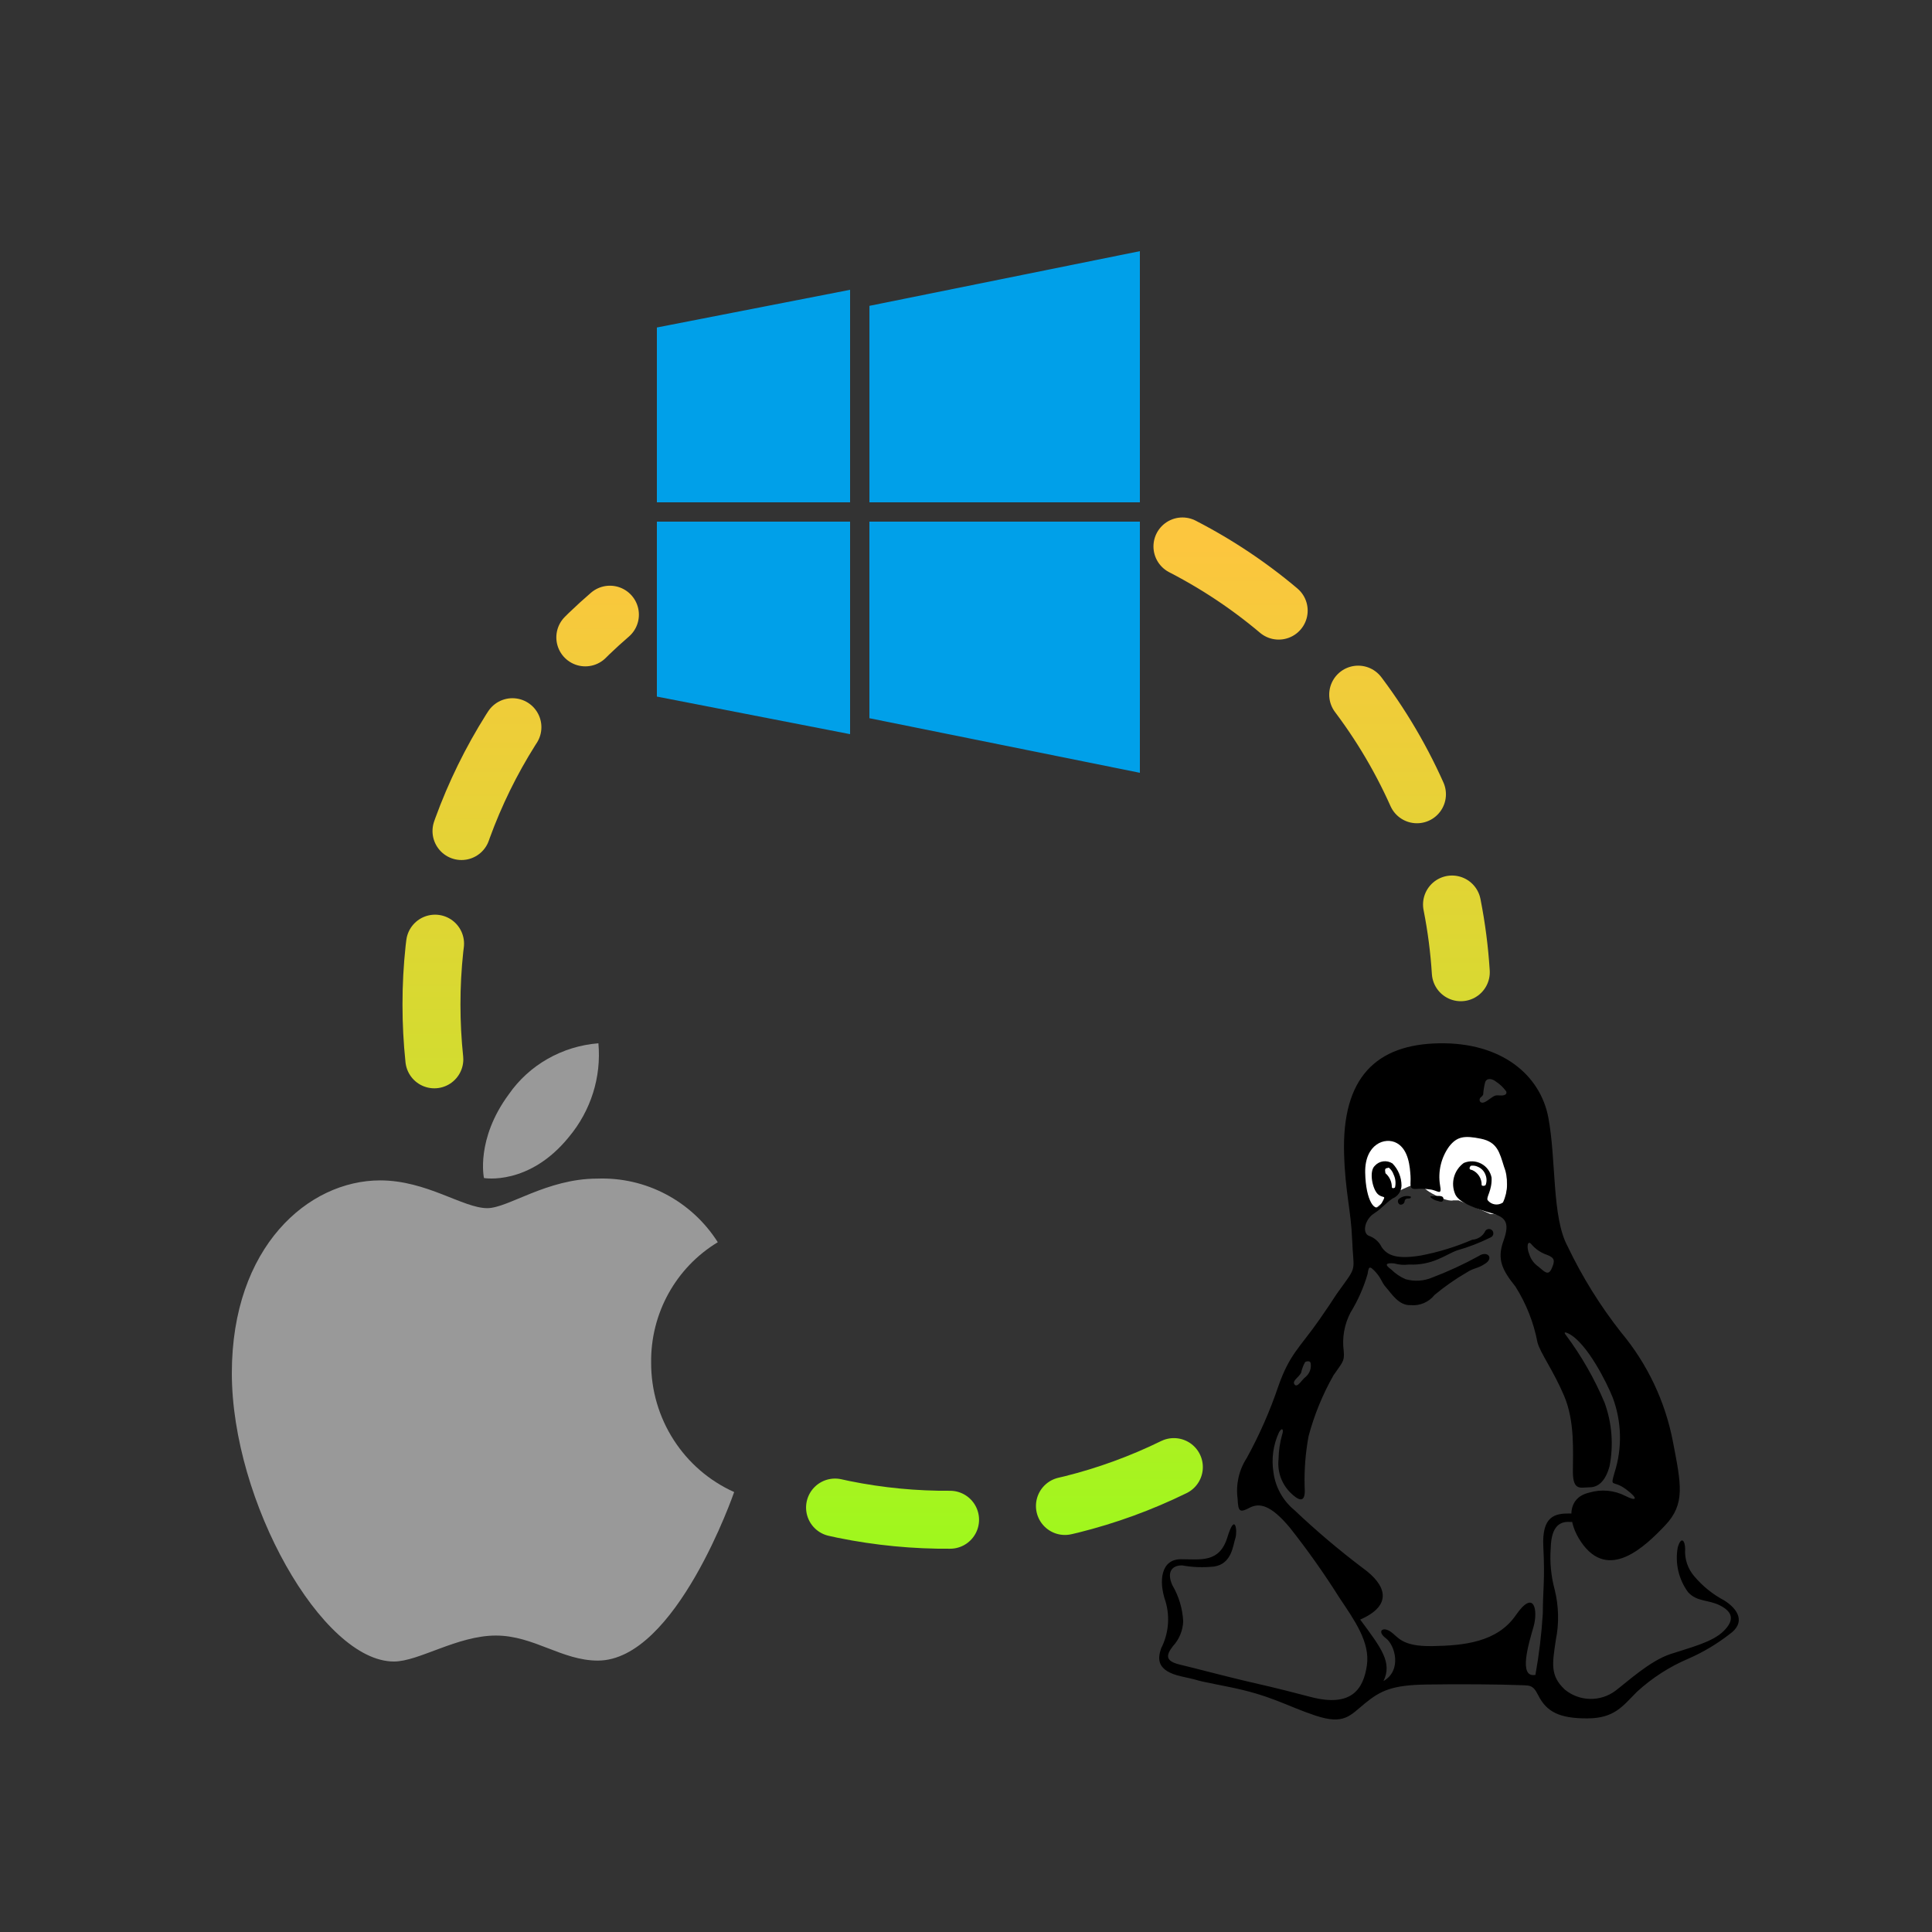 <?xml version="1.0" encoding="UTF-8"?>
<svg width="100px" height="100px" viewBox="0 0 100 100" version="1.1" xmlns="http://www.w3.org/2000/svg" xmlns:xlink="http://www.w3.org/1999/xlink">
    <rect x="0" y="0" width="100" height="100" fill="#333333" stroke="none"/>
    <title>FeatureIcon/Product_Info_Feature_CrossPlatform</title>
    <defs>
        <linearGradient x1="50%" y1="0%" x2="50%" y2="100%" id="linearGradient-1">
            <stop stop-color="#FCC63E" offset="0%"></stop>
            <stop stop-color="#CFDE2E" offset="57.635%"></stop>
            <stop stop-color="#A0F71D" offset="100%"></stop>
        </linearGradient>
    </defs>
    <g id="Symbols" stroke="none" stroke-width="1" fill="none" fill-rule="evenodd">
        <g id="Group">
            <path d="M61.203,28.284 C69.55,32.582 75.022,40.953 75.611,50.323 M60.759,75.936 C53.922,79.286 45.981,79.562 38.928,76.696 M22.481,54.831 C22.382,53.89 22.333,52.944 22.333,51.998 C22.325,44.247 25.697,36.877 31.569,31.816" id="Shape" stroke="url(#linearGradient-1)" stroke-width="3" stroke-linecap="round" stroke-dasharray="6"></path>
            <g id="Linux" transform="translate(60, 54)">
                <path d="M13.701,6.621 C13.866,6.155 14.082,5.285 14.46,4.997 C14.967,4.665 15.555,4.503 16.149,4.53 C16.781,4.656 17.355,5.003 17.781,5.518 C17.941,6.182 18.014,6.866 17.998,7.552 L17.888,8.889 L17.129,8.83 L15.496,8.13 L15.224,8.13 C15.224,8.13 14.953,8.243 14.134,7.781 C13.315,7.319 13.536,7.088 13.701,6.621 L13.701,6.621 L13.701,6.621 Z M11.961,7.899 C12.005,7.858 12.054,7.823 12.105,7.795 C12.448,7.615 12.799,7.455 13.157,7.315 C13.157,7.315 13.862,5.403 13.263,4.646 C12.665,3.888 11.363,4.007 11.363,4.007 C11.363,4.007 9.95,4.877 10.001,5.226 C10.052,5.575 10.111,6.794 10.167,6.966 C10.222,7.138 10.438,9 10.438,9 L10.925,8.769 L11.634,8.189 C11.751,8.104 11.861,8.007 11.96,7.899 L11.96,7.899 L11.961,7.899 Z" id="Shape" fill="#FFFFFF"></path>
                <path d="M9.57,5.729 C9.45,1.758 11.247,0.06 14.479,0.001 C17.71,-0.057 19.73,1.634 20.144,3.857 C20.558,6.079 20.318,8.998 21.142,10.516 C21.896,12.093 22.821,13.582 23.902,14.957 C25.274,16.597 26.202,18.559 26.598,20.658 C27.012,22.822 27.244,23.84 26.188,24.953 C25.132,26.066 23.252,27.872 21.847,25.827 C21.139,24.802 21.063,23.529 22.257,23.258 C22.882,23.071 23.555,23.132 24.134,23.431 C24.705,23.724 24.836,23.586 24.156,23.081 C23.476,22.575 23.332,23.041 23.568,22.224 C23.975,20.95 23.941,19.576 23.469,18.324 C23.171,17.579 22.16,15.538 21.21,15.037 C21.125,14.988 20.876,14.886 21.045,15.095 C21.855,16.181 22.53,17.36 23.055,18.608 C23.436,19.66 23.524,20.794 23.31,21.891 C23.097,22.672 22.722,22.983 22.272,22.983 C21.822,22.983 21.412,23.196 21.412,22.166 C21.412,21.137 21.519,19.576 20.962,18.258 C20.405,16.94 19.727,16.039 19.58,15.485 C19.385,14.458 18.998,13.476 18.439,12.592 C17.762,11.745 17.467,11.192 17.82,10.223 C18.172,9.254 17.908,8.998 17.204,8.794 C16.5,8.59 15.559,8.298 15.328,7.828 C15.07,7.248 15.252,6.569 15.765,6.195 C16.056,6.07 16.387,6.083 16.667,6.231 C16.947,6.378 17.144,6.644 17.204,6.954 C17.236,7.623 16.91,7.972 17,8.12 C17.19,8.365 17.539,8.418 17.793,8.24 C18.062,7.66 18.083,6.995 17.851,6.399 C17.614,5.64 17.499,5.112 16.647,4.939 C15.796,4.766 15.413,4.819 15.003,5.347 C14.591,5.923 14.423,6.637 14.535,7.335 C14.65,7.947 14.414,7.597 14.004,7.565 C13.772,7.528 13.537,7.519 13.302,7.539 C12.892,7.565 13.039,7.304 13.008,6.865 C12.977,6.426 12.923,5.52 12.306,5.17 C11.689,4.82 10.635,5.227 10.662,6.692 C10.688,8.156 11.191,8.855 11.486,8.325 C11.781,7.794 11.633,8.062 11.339,7.828 C11.045,7.593 10.84,6.629 11.161,6.341 C11.393,6.081 11.782,6.03 12.074,6.221 C12.373,6.527 12.54,6.935 12.542,7.362 C12.537,7.66 12.352,7.926 12.074,8.036 C11.691,8.298 11.544,8.533 11.103,8.821 C10.662,9.109 10.488,9.788 10.84,9.961 C11.134,10.058 11.377,10.269 11.513,10.547 C11.807,10.986 12.306,11.19 13.541,10.986 C14.458,10.811 15.353,10.535 16.21,10.166 C16.505,10.147 16.766,9.968 16.888,9.7 C16.947,9.624 17.048,9.593 17.139,9.623 C17.231,9.652 17.294,9.736 17.296,9.832 C17.299,9.928 17.241,10.016 17.151,10.05 C16.595,10.327 16.015,10.551 15.418,10.72 C14.834,10.929 14.156,11.51 12.928,11.452 C12.672,11.486 12.411,11.466 12.162,11.394 C11.784,11.363 11.605,11.421 12.015,11.713 C12.226,11.924 12.476,12.093 12.751,12.21 C13.208,12.339 13.695,12.31 14.133,12.125 C14.96,11.811 15.764,11.439 16.539,11.012 C16.976,10.719 17.328,11.1 16.892,11.394 C16.455,11.687 16.33,11.598 15.92,11.86 C15.33,12.202 14.771,12.593 14.248,13.03 C13.952,13.402 13.488,13.599 13.014,13.554 C12.399,13.585 12.015,12.942 11.752,12.649 C11.489,12.357 11.516,12.183 11.195,11.833 C10.874,11.482 10.843,11.567 10.785,11.948 C10.581,12.647 10.284,13.316 9.903,13.936 C9.583,14.547 9.46,15.241 9.55,15.923 C9.608,16.478 9.461,16.536 9.025,17.179 C8.461,18.171 8.027,19.231 7.732,20.333 C7.573,21.19 7.504,22.062 7.527,22.933 C7.585,23.665 7.38,23.812 6.849,23.315 C6.355,22.86 6.106,22.2 6.177,21.533 C6.183,21.095 6.247,20.659 6.368,20.238 C6.449,20.007 6.373,19.847 6.203,20.131 C5.902,20.779 5.801,21.502 5.914,22.208 C6.014,22.973 6.402,23.672 6.999,24.164 C8.125,25.232 9.311,26.236 10.551,27.172 C11.728,28.019 12.138,29.071 10.404,29.83 C11.489,31.294 12.08,32.052 11.608,33.012 C12.579,32.457 12.205,31.148 11.735,30.798 C11.265,30.447 11.548,30.177 11.959,30.443 C12.369,30.71 12.515,31.229 14.133,31.202 C15.751,31.175 17.485,31.011 18.457,29.605 C19.429,28.198 19.611,29.383 19.375,30.203 C19.139,31.024 18.564,32.865 19.473,32.692 C19.663,31.64 19.79,30.578 19.856,29.51 C19.856,28.339 19.972,27.776 19.883,26.081 C19.793,24.448 20.502,24.337 21.233,24.337 C21.965,24.337 21.732,24.807 21.265,24.776 C20.797,24.745 20.297,24.923 20.266,26.121 C20.211,26.848 20.28,27.58 20.471,28.284 C20.683,29.136 20.703,30.024 20.529,30.884 C20.355,32.083 20.21,32.725 21.001,33.458 C21.755,34.073 22.833,34.097 23.613,33.515 C24.228,33.049 25.4,31.967 26.457,31.616 C27.513,31.266 28.632,31.004 29.22,30.419 C29.808,29.833 29.657,29.425 29.042,29.105 C28.427,28.786 27.838,28.928 27.37,28.405 C26.884,27.739 26.692,26.904 26.84,26.093 C27.018,25.481 27.223,25.743 27.223,26.182 C27.189,26.692 27.357,27.194 27.691,27.582 C28.123,28.097 28.651,28.524 29.246,28.838 C29.948,29.277 30.391,29.978 29.509,30.594 C28.86,31.098 28.15,31.52 27.396,31.85 C26.414,32.266 25.511,32.847 24.726,33.569 C23.991,34.3 23.58,34.944 22.141,34.944 C20.702,34.944 20.046,34.598 19.618,33.746 C19.324,33.16 19.177,33.249 18.504,33.218 C17.83,33.187 15.568,33.16 13.807,33.191 C12.045,33.222 11.458,33.509 10.664,34.154 C9.871,34.799 9.579,35.294 8.083,34.797 C6.588,34.3 5.792,33.746 3.564,33.306 C1.336,32.867 2.534,33.072 1.184,32.779 C-0.167,32.486 -0.078,31.847 0.099,31.319 C0.483,30.571 0.566,29.704 0.33,28.897 C-0.048,27.815 0.099,26.705 1.124,26.705 C2.149,26.705 3.121,26.909 3.531,25.565 C3.941,24.221 4.061,25.272 3.941,25.622 C3.82,25.972 3.767,26.936 2.855,27.082 C2.297,27.144 1.733,27.124 1.18,27.024 C0.623,27.024 0.391,27.406 0.681,28.049 C1.015,28.618 1.208,29.259 1.242,29.917 C1.225,30.395 1.037,30.851 0.712,31.203 C0.302,31.727 0.36,31.994 1.095,32.166 C1.83,32.339 3.15,32.694 4.38,32.987 C5.61,33.28 5.704,33.275 7.843,33.835 C9.983,34.394 10.575,33.396 10.75,32.197 C10.924,30.999 10.103,29.859 9.341,28.719 C8.546,27.457 7.685,26.238 6.759,25.068 C5.761,23.87 5.173,23.781 4.673,24.043 C4.174,24.306 4.086,24.252 4.059,23.578 C3.958,22.843 4.124,22.097 4.527,21.474 C5.186,20.279 5.736,19.028 6.172,17.735 C6.759,16.071 7.285,15.747 8.284,14.314 C9.282,12.881 8.841,13.44 9.545,12.477 C10.249,11.515 10.044,11.687 9.987,10.166 C9.929,8.644 9.628,7.716 9.57,5.729 L9.57,5.729 Z M7.008,17.665 C7.16,17.847 7.374,17.416 7.597,17.252 C7.794,17.076 7.885,16.811 7.838,16.552 C7.816,16.415 7.592,16.459 7.548,16.508 C7.454,16.681 7.385,16.866 7.343,17.058 C7.232,17.289 6.857,17.475 7.008,17.661 L7.008,17.661 L7.008,17.665 Z M19.627,11.56 C19.946,11.826 20.137,12.057 20.313,11.662 C20.488,11.268 20.492,11.107 20.064,10.948 C19.749,10.839 19.47,10.648 19.257,10.393 C19.066,10.171 18.999,10.549 19.154,10.916 C19.235,11.178 19.401,11.404 19.627,11.56 L19.627,11.56 Z M13.012,7.933 C12.792,7.867 12.552,7.923 12.384,8.079 C12.357,8.123 12.349,8.177 12.362,8.227 C12.376,8.278 12.409,8.32 12.455,8.346 C12.513,8.361 12.574,8.35 12.622,8.315 C12.67,8.281 12.7,8.227 12.705,8.168 C12.711,8.12 12.739,8.077 12.781,8.053 C12.839,8.022 12.923,8.048 12.986,8.022 C13.048,7.995 13.03,7.933 13.012,7.933 L13.012,7.933 L13.012,7.933 Z M14.051,7.973 C14.156,8.074 14.29,8.14 14.434,8.164 C14.505,8.195 14.652,8.239 14.696,8.137 C14.799,7.813 14.358,7.915 14.153,7.915 C14.108,7.915 14.006,7.902 14.05,7.973 L14.05,7.973 L14.051,7.973 Z M16.191,6.557 C16.501,6.69 16.698,6.997 16.69,7.334 C16.694,7.397 16.863,7.392 16.899,7.329 C16.962,7.153 16.956,6.96 16.881,6.788 C16.812,6.609 16.672,6.467 16.494,6.393 C16.382,6.339 16.256,6.32 16.133,6.34 C16.097,6.358 15.972,6.544 16.191,6.557 L16.191,6.557 Z M11.818,6.456 C11.635,6.468 11.702,6.611 11.711,6.726 C11.92,6.905 12.04,7.166 12.041,7.44 C12.045,7.538 12.192,7.493 12.206,7.462 C12.258,7.236 12.232,6.998 12.13,6.788 C12.084,6.651 11.998,6.529 11.885,6.438 C11.862,6.436 11.839,6.442 11.821,6.456 L11.821,6.456 L11.818,6.456 Z M17.425,1.979 C17.242,1.832 16.957,1.775 16.872,2.014 C16.817,2.223 16.783,2.436 16.77,2.651 C16.739,2.714 16.691,2.768 16.632,2.806 C16.573,2.866 16.566,2.959 16.614,3.027 C16.784,3.2 17.095,2.859 17.322,2.739 C17.492,2.633 17.737,2.77 17.924,2.651 C17.953,2.629 17.971,2.597 17.974,2.561 C17.978,2.526 17.966,2.491 17.942,2.464 C17.8,2.274 17.625,2.11 17.425,1.981 L17.425,1.979 Z" id="Shape" fill="#000000" fill-rule="nonzero"></path>
            </g>
            <path d="M34,36.055 L44,38 L44,27 L34,27 L34,36.054 L34,36.055 Z M34,26 L44,26 L44,15 L34,16.951 L34,26 Z M45,26 L59,26 L59,13 L45.002,15.83 L45.002,25.998 L45,26 Z M45.001,37.175 L59,40 L59,27 L45,27 L45,37.175 L45.001,37.175 Z" id="Windows" fill="#00A0E9"></path>
            <path d="M26.336,56.64 C27.389,55.121 29.095,54.149 30.973,54 C31.132,55.748 30.585,57.487 29.447,58.849 C27.389,61.39 25.05,60.975 25.05,60.975 C25.05,60.975 24.611,58.977 26.336,56.64 Z M25.223,62.534 C26.301,62.534 28.302,61.005 30.906,61.005 C33.419,60.908 35.795,62.16 37.153,64.297 C34.984,65.606 33.67,67.981 33.703,70.532 C33.695,73.426 35.38,76.053 38,77.228 C38,77.228 34.996,85.952 30.943,85.952 C29.08,85.952 27.63,84.656 25.667,84.656 C23.667,84.656 21.681,86 20.388,86 C16.68,86 12,77.725 12,71.074 C12,64.53 15.962,61.097 19.676,61.097 C22.09,61.097 23.966,62.534 25.222,62.534 L25.222,62.534 L25.223,62.534 Z" id="apple" fill="#999999"></path>
        </g>
    </g>
</svg>